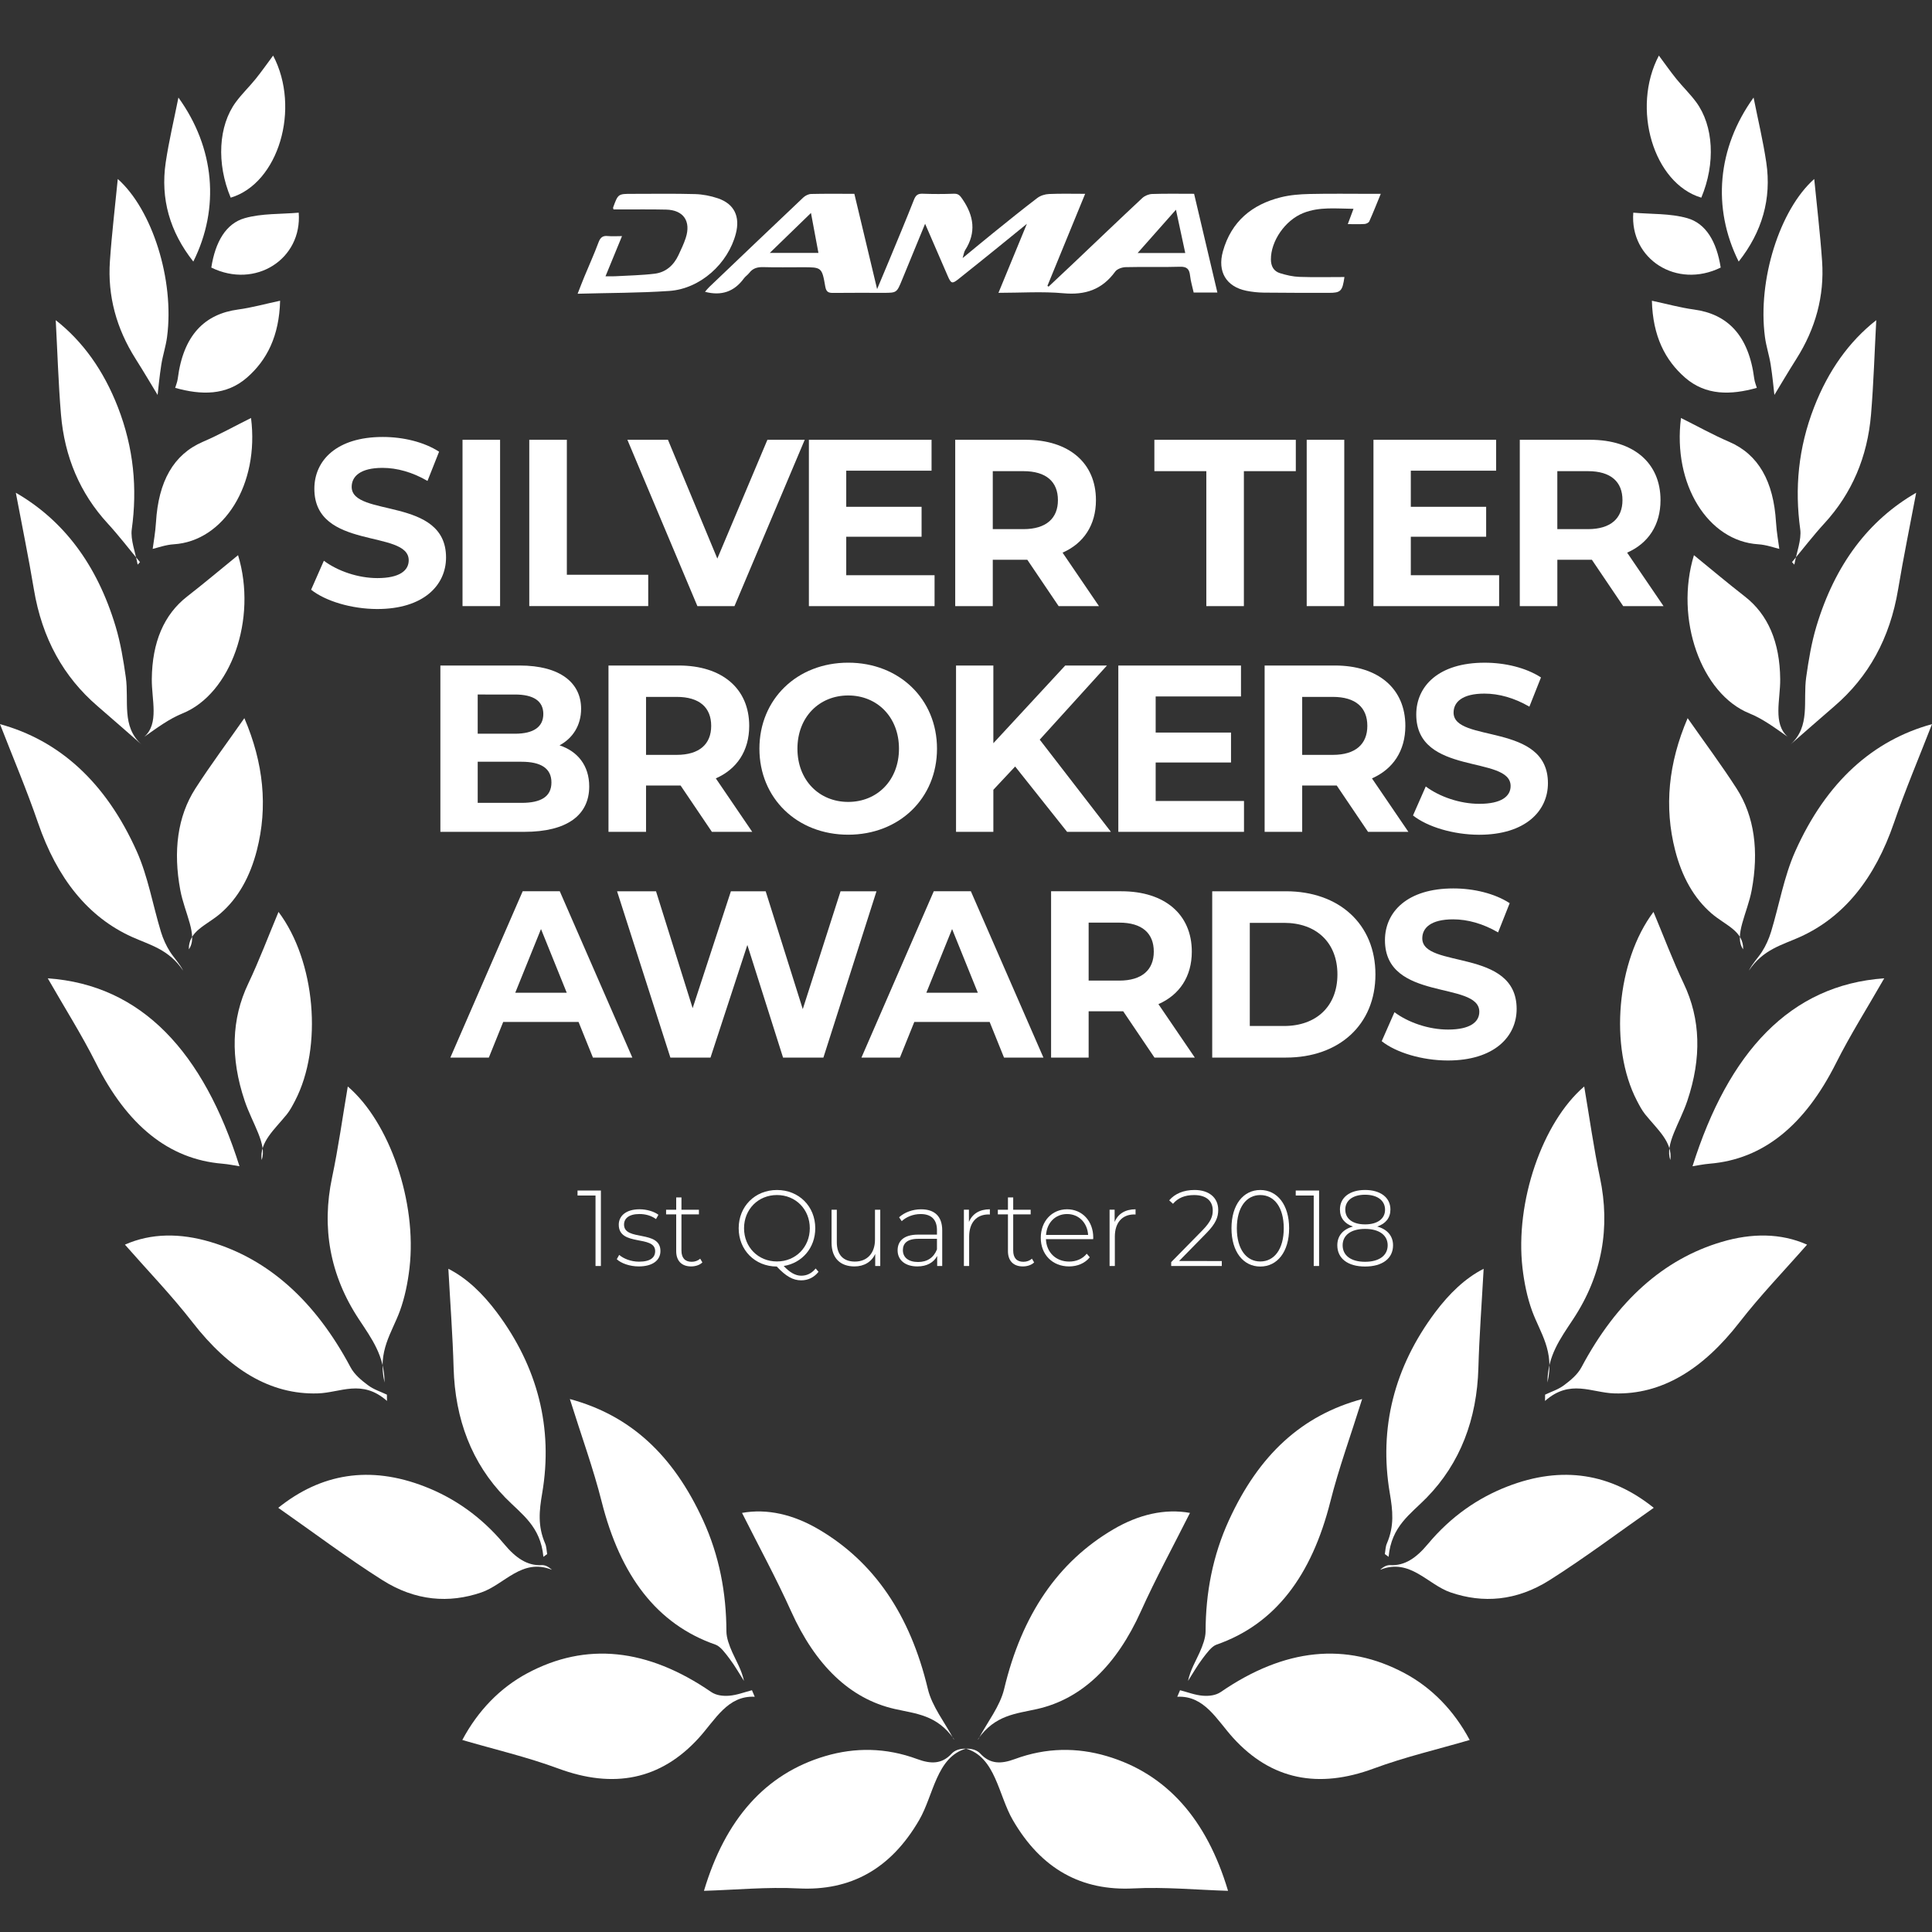 <?xml version="1.0" encoding="utf-8"?>
<!-- Generator: Adobe Illustrator 23.0.1, SVG Export Plug-In . SVG Version: 6.00 Build 0)  -->
<svg version="1.1" id="Layer_1" xmlns="http://www.w3.org/2000/svg" xmlns:xlink="http://www.w3.org/1999/xlink" x="0px" y="0px"
	 viewBox="0 0 1000 1000" style="enable-background:new 0 0 1000 1000;" xml:space="preserve">
<rect x="0" y="0" width="1000" height="1000" fill="#333333" stroke="none"/>
<style type="text/css">
	.st0{fill:#FFFFFF;}
</style>
<g>
	<g>
		<g>
			<g>
				<path class="st0" d="M390.65,878.24c-14.03-0.73-20.4,11.89-28.91,21.27c-19.81,21.82-44.23,26.42-72.69,15.9
					c-16.42-6.07-33.07-9.91-49.76-14.8c8.13-15.26,19.63-27.05,33.69-34.57c30.3-16.2,62.06-12.98,95.12,9.72
					c2.74,1.88,6.32,2.17,9.3,1.94c4.05-0.31,7.88-1.84,11.81-2.84C389.69,875.99,390.17,877.11,390.65,878.24z"/>
				<path class="st0" d="M364.37,978.69c11.01-37,31.79-60.59,62.78-69.74c15.33-4.52,31.29-4.49,47.64,1.56
					c7.09,2.62,12.73,2.63,17.78-2.82c1.76-1.9,4.33-2.61,7.43-2.6c-15.31,4.43-16.74,24.02-24.2,36.9
					c-14.79,25.53-35.65,36.82-62.53,35.45C397.02,976.61,381,978.18,364.37,978.69z"/>
				<path class="st0" d="M200.3,725.12c-12.98-11.47-24.03-4.26-35.82-3.9c-24.56,0.75-45.86-12.35-64.88-36.86
					c-10.9-14.04-23.01-26.53-34.94-40.14c13.65-6.05,28.69-6,44.16-1.43c30,8.87,54.29,30.46,72.62,64.9
					c2.05,3.85,5.74,6.83,9,9.28c3.04,2.28,6.53,3.32,9.82,4.9C200.28,722.95,200.29,724.03,200.3,725.12z"/>
				<path class="st0" d="M144.02,780.44c22.03-17.68,47.24-22.12,75.82-11.01c15.08,5.86,29.13,15.42,41.15,29.83
					c6.05,7.25,11.99,11.24,19.41,10.85c1.57-0.08,3.27,0.61,5.26,2.41c-15.54-6.25-24.49,7.62-36.57,11.74
					c-16.63,5.67-33.96,4.49-51.18-6.4C179.81,806.42,162.2,793.16,144.02,780.44z"/>
				<path class="st0" d="M493.63,900.2c0.58-0.19,0.22,0.04,0.15-0.06c-8.89-12.59-19.61-13.06-30.76-15.6
					c-23.12-5.26-41-22.69-53.56-50.57c-7.7-17.09-16.63-33.45-25.39-50.9c13.01-2.32,26.49,0.78,39.66,8.51
					c28.61,16.79,47.37,44.17,56.53,82.65C482.41,883.25,488.99,891.44,493.63,900.2z"/>
				<path class="st0" d="M294.96,724.14c31.23,8.43,53.41,28.85,68.92,62.67c8.47,18.46,12.06,37.74,12.11,57.58
					c0.01,3.42,1.54,7.45,3.03,10.8c2.09,4.7,4.81,9.05,6.07,14.85c-2.48-3.86-4.78-7.94-7.49-11.51c-2.15-2.82-4.68-6.37-7.25-7.26
					c-30.41-10.59-49.27-35.71-58.95-74.1C307.12,760.18,301.05,743.57,294.96,724.14z"/>
				<path class="st0" d="M281.26,805.81c-1.46-15.92-11.31-22.02-19.72-30.64c-17.36-17.79-26-40.59-26.75-67.12
					c-0.47-16.72-1.75-33.56-2.72-51.32c9.53,4.81,17.87,12.88,25.16,22.63c21.08,28.21,29.16,59.74,23.41,93.53
					c-1.52,8.93-2.43,16.9,1.54,26.06c0.7,1.62,0.71,3.62,1.04,5.44C282.56,804.86,281.91,805.33,281.26,805.81z"/>
				<path class="st0" d="M0,374.81c30.36,8.33,54.63,29.68,70.81,65.9c5.78,12.93,8.28,27.75,12.5,41.63
					c1.09,3.58,2.72,7.19,4.67,10.24c2.1,3.29,4.86,5.93,6.82,9.83c-7.43-11.07-17.1-13.22-26.48-17.45
					c-22.71-10.24-38.74-30.24-48.64-59.08C13.82,408.8,6.75,392.19,0,374.81z"/>
				<path class="st0" d="M24.72,506.37c48.75,3.44,80.62,38.27,99.24,97.28c-2.38-0.36-5.66-1.06-8.91-1.33
					c-27.77-2.3-49.24-19.9-65.42-52.13C42.21,535.44,33.45,521.63,24.72,506.37z"/>
				<path class="st0" d="M199.04,715.6c-0.01-13.78-6.64-22.7-13.26-32.73c-15.13-22.88-19.35-47.62-13.91-73.36
					c3.26-15.44,5.47-31.45,8.14-47.15c21.62,18.47,35.89,59.78,31.95,93.92c-0.89,7.71-2.48,15.39-4.95,22.18
					C202.85,689.9,195.25,699.25,199.04,715.6z"/>
				<path class="st0" d="M144.16,472.01c19.08,25.35,23.02,69.91,8.57,97.72c-1.29,2.48-2.62,5.01-4.27,7.06
					c-6.35,7.87-14.22,14.31-13.04,23.64c2.97-8.12-4.85-18.96-8.78-30.66c-7.47-22.21-6.87-42.35,1.85-60.65
					C134.18,497.16,138.97,484.39,144.16,472.01z"/>
				<path class="st0" d="M73.25,385.34c-7.58-6.61-15.14-13.28-22.75-19.83c-17.54-15.09-28.72-34.95-32.97-60.52
					c-2.73-16.44-6.12-32.83-9.34-49.95c24.52,14.15,42,37.02,51.66,69.23c2.55,8.5,4.02,17.43,5.26,26.18
					C66.87,362.88,62.74,375.93,73.25,385.34z"/>
				<path class="st0" d="M97.74,491.37c4.97-6.91-2.21-18.8-4.41-30.59c-3.78-20.19-1.47-38.22,7.79-52.62
					c7.95-12.34,16.59-23.91,25.36-36.44c9.98,23.27,12.21,45.96,6.48,68.35c-3.52,13.75-9.73,24.85-18.83,32.71
					C107.02,478.93,97.51,481.81,97.74,491.37z"/>
				<path class="st0" d="M72.46,290.96c-5.58-6.72-10.97-13.76-16.79-20.1c-14.23-15.5-22.27-34.37-24.11-56.34
					c-1.34-16.05-1.81-32.03-2.71-48.8c14.04,11.01,24.8,26.07,32.17,45.03c8.23,21.17,10.1,42.1,7.18,63.25
					c-0.74,5.33,1.94,12.13,3.05,18.25C71.65,291.81,72.05,291.39,72.46,290.96z"/>
				<path class="st0" d="M123.22,287.36c10.07,33.06-3.74,71.81-28.76,81.91c-6.88,2.78-13.11,7.42-19.78,12.11
					c7.79-6.91,3.79-19.04,3.89-29.87c0.18-19.11,6.29-33.42,18.3-42.77C105.78,301.82,114.45,294.5,123.22,287.36z"/>
				<path class="st0" d="M60.96,92.65c17.82,15.79,29.42,52.28,25.51,81.77c-0.65,4.92-2.21,9.45-2.98,14.34
					c-0.95,6.03-1.51,12.23-1.91,15.66c-2.63-4.32-6.94-11.64-11.45-18.77c-9.85-15.57-14.49-32.45-13.24-50.45
					C57.88,120.82,59.59,106.68,60.96,92.65z"/>
				<path class="st0" d="M129.93,216.35c4.38,34.42-14.08,63.75-40,65.37c-4.24,0.27-8.27,1.78-10.9,2.38
					c0.42-3.32,1.39-8.46,1.71-13.8c1.27-21.06,9.02-35.06,24.24-41.61C113.29,225.12,121.27,220.66,129.93,216.35z"/>
				<path class="st0" d="M90.67,200.76c0.41-1.42,1.11-3.02,1.34-4.81c2.88-22.48,13.88-33.41,31.25-35.75
					c7.04-0.95,13.87-2.87,21.72-4.54c-0.46,18.26-6.81,30.78-17.21,39.83C117.08,204.78,104.17,204.54,90.67,200.76z"/>
				<path class="st0" d="M119.41,102.31c-7.44-17.72-6.37-37.22,2.66-49.46c3.17-4.3,6.92-7.87,10.24-11.98
					c3.11-3.86,6.01-8,9.06-12.1C155.74,56.1,144.15,94.95,119.41,102.31z"/>
				<path class="st0" d="M92.35,50.5c18.76,26,21.58,57.09,7.71,84.89c-12.09-15.31-17.09-32.42-14.29-51.29
					C87.44,72.87,90.05,62.05,92.35,50.5z"/>
				<path class="st0" d="M109.37,138.49c2.07-13.31,7.58-22.82,17.32-25.58c8.86-2.51,18.58-2.01,27.92-2.83
					C156.47,134.11,132.19,149.7,109.37,138.49z"/>
			</g>
		</g>
		<g>
			<g>
				<path class="st0" d="M609.35,878.24c14.03-0.73,20.4,11.89,28.91,21.27c19.81,21.82,44.23,26.42,72.69,15.9
					c16.42-6.07,33.07-9.91,49.76-14.8c-8.13-15.26-19.63-27.05-33.69-34.57c-30.3-16.2-62.06-12.98-95.12,9.72
					c-2.74,1.88-6.32,2.17-9.3,1.94c-4.05-0.31-7.88-1.84-11.81-2.84C610.31,875.99,609.83,877.11,609.35,878.24z"/>
				<path class="st0" d="M635.63,978.69c-11.01-37-31.79-60.59-62.78-69.74c-15.33-4.52-31.29-4.49-47.64,1.56
					c-7.09,2.62-12.73,2.63-17.78-2.82c-1.76-1.9-4.33-2.61-7.43-2.6c15.31,4.43,16.74,24.02,24.2,36.9
					c14.79,25.53,35.65,36.82,62.53,35.45C602.98,976.61,619,978.18,635.63,978.69z"/>
				<path class="st0" d="M799.7,725.12c12.98-11.47,24.03-4.26,35.82-3.9c24.56,0.75,45.86-12.35,64.88-36.86
					c10.9-14.04,23.01-26.53,34.94-40.14c-13.65-6.05-28.69-6-44.16-1.43c-30,8.87-54.29,30.46-72.62,64.9
					c-2.05,3.85-5.74,6.83-9,9.28c-3.04,2.28-6.53,3.32-9.82,4.9C799.72,722.95,799.71,724.03,799.7,725.12z"/>
				<path class="st0" d="M855.98,780.44c-22.03-17.68-47.24-22.12-75.82-11.01c-15.08,5.86-29.13,15.42-41.15,29.83
					c-6.05,7.25-11.99,11.24-19.41,10.85c-1.57-0.08-3.27,0.61-5.26,2.41c15.54-6.25,24.49,7.62,36.57,11.74
					c16.63,5.67,33.96,4.49,51.18-6.4C820.19,806.42,837.8,793.16,855.98,780.44z"/>
				<path class="st0" d="M506.37,900.2c-0.58-0.19-0.22,0.04-0.15-0.06c8.89-12.59,19.61-13.06,30.76-15.6
					c23.12-5.26,41-22.69,53.56-50.57c7.7-17.09,16.63-33.45,25.39-50.9c-13.01-2.32-26.49,0.78-39.66,8.51
					c-28.61,16.79-47.37,44.17-56.53,82.65C517.59,883.25,511.01,891.44,506.37,900.2z"/>
				<path class="st0" d="M705.04,724.14c-31.23,8.43-53.41,28.85-68.92,62.67c-8.47,18.46-12.06,37.74-12.11,57.58
					c-0.01,3.42-1.54,7.45-3.03,10.8c-2.09,4.7-4.81,9.05-6.07,14.85c2.48-3.86,4.78-7.94,7.49-11.51c2.15-2.82,4.68-6.37,7.25-7.26
					c30.41-10.59,49.27-35.71,58.95-74.1C692.88,760.18,698.95,743.57,705.04,724.14z"/>
				<path class="st0" d="M718.74,805.81c1.46-15.92,11.31-22.02,19.72-30.64c17.36-17.79,26-40.59,26.75-67.12
					c0.47-16.72,1.75-33.56,2.72-51.32c-9.53,4.81-17.87,12.88-25.16,22.63c-21.08,28.21-29.16,59.74-23.41,93.53
					c1.52,8.93,2.43,16.9-1.54,26.06c-0.7,1.62-0.71,3.62-1.04,5.44C717.44,804.86,718.09,805.33,718.74,805.81z"/>
				<path class="st0" d="M1000,374.81c-30.36,8.33-54.63,29.68-70.81,65.9c-5.78,12.93-8.28,27.75-12.5,41.63
					c-1.09,3.58-2.72,7.19-4.67,10.24c-2.1,3.29-4.86,5.93-6.82,9.83c7.43-11.07,17.1-13.22,26.48-17.45
					c22.71-10.24,38.74-30.24,48.64-59.08C986.18,408.8,993.25,392.19,1000,374.81z"/>
				<path class="st0" d="M975.28,506.37c-48.75,3.44-80.62,38.27-99.24,97.28c2.38-0.36,5.66-1.06,8.91-1.33
					c27.77-2.3,49.24-19.9,65.42-52.13C957.79,535.44,966.55,521.63,975.28,506.37z"/>
				<path class="st0" d="M800.96,715.6c0.01-13.78,6.64-22.7,13.26-32.73c15.13-22.88,19.35-47.62,13.91-73.36
					c-3.26-15.44-5.47-31.45-8.14-47.15c-21.62,18.47-35.89,59.78-31.95,93.92c0.89,7.71,2.48,15.39,4.95,22.18
					C797.15,689.9,804.75,699.25,800.96,715.6z"/>
				<path class="st0" d="M855.84,472.01c-19.08,25.35-23.02,69.91-8.57,97.72c1.29,2.48,2.62,5.01,4.27,7.06
					c6.35,7.87,14.22,14.31,13.04,23.64c-2.97-8.12,4.85-18.96,8.78-30.66c7.47-22.21,6.87-42.35-1.85-60.65
					C865.82,497.16,861.03,484.39,855.84,472.01z"/>
				<path class="st0" d="M926.75,385.34c7.58-6.61,15.14-13.28,22.75-19.83c17.54-15.09,28.72-34.95,32.97-60.52
					c2.73-16.44,6.12-32.83,9.34-49.95c-24.52,14.15-42,37.02-51.66,69.23c-2.55,8.5-4.02,17.43-5.26,26.18
					C933.13,362.88,937.26,375.93,926.75,385.34z"/>
				<path class="st0" d="M902.26,491.37c-4.97-6.91,2.21-18.8,4.41-30.59c3.78-20.19,1.47-38.22-7.79-52.62
					c-7.95-12.34-16.59-23.91-25.36-36.44c-9.98,23.27-12.21,45.96-6.48,68.35c3.52,13.75,9.73,24.85,18.83,32.71
					C892.98,478.93,902.49,481.81,902.26,491.37z"/>
				<path class="st0" d="M927.54,290.96c5.58-6.72,10.97-13.76,16.79-20.1c14.23-15.5,22.27-34.37,24.11-56.34
					c1.34-16.05,1.81-32.03,2.71-48.8c-14.04,11.01-24.8,26.07-32.17,45.03c-8.23,21.17-10.1,42.1-7.18,63.25
					c0.74,5.33-1.94,12.13-3.05,18.25C928.35,291.81,927.95,291.39,927.54,290.96z"/>
				<path class="st0" d="M876.78,287.36c-10.07,33.06,3.74,71.81,28.76,81.91c6.88,2.78,13.11,7.42,19.78,12.11
					c-7.79-6.91-3.79-19.04-3.89-29.87c-0.18-19.11-6.29-33.42-18.3-42.77C894.22,301.82,885.55,294.5,876.78,287.36z"/>
				<path class="st0" d="M939.04,92.65c-17.82,15.79-29.42,52.28-25.51,81.77c0.65,4.92,2.21,9.45,2.98,14.34
					c0.95,6.03,1.51,12.23,1.91,15.66c2.63-4.32,6.94-11.64,11.45-18.77c9.85-15.57,14.49-32.45,13.24-50.45
					C942.12,120.82,940.41,106.68,939.04,92.65z"/>
				<path class="st0" d="M870.07,216.35c-4.38,34.42,14.08,63.75,40,65.37c4.24,0.27,8.27,1.78,10.9,2.38
					c-0.42-3.32-1.39-8.46-1.71-13.8c-1.27-21.06-9.02-35.06-24.24-41.61C886.71,225.12,878.73,220.66,870.07,216.35z"/>
				<path class="st0" d="M909.33,200.76c-0.41-1.42-1.11-3.02-1.34-4.81c-2.88-22.48-13.88-33.41-31.25-35.75
					c-7.04-0.95-13.87-2.87-21.72-4.54c0.46,18.26,6.81,30.78,17.21,39.83C882.92,204.78,895.83,204.54,909.33,200.76z"/>
				<path class="st0" d="M880.59,102.31c7.44-17.72,6.37-37.22-2.66-49.46c-3.17-4.3-6.92-7.87-10.24-11.98
					c-3.11-3.86-6.01-8-9.06-12.1C844.26,56.1,855.85,94.95,880.59,102.31z"/>
				<path class="st0" d="M907.65,50.5c-18.76,26-21.58,57.09-7.71,84.89c12.09-15.31,17.09-32.42,14.29-51.29
					C912.56,72.87,909.95,62.05,907.65,50.5z"/>
				<path class="st0" d="M890.63,138.49c-2.07-13.31-7.58-22.82-17.32-25.58c-8.86-2.51-18.58-2.01-27.92-2.83
					C843.53,134.11,867.81,149.7,890.63,138.49z"/>
			</g>
		</g>
	</g>
	<g>
		<path class="st0" d="M453.99,149.64c2.44-5.82,4.51-10.7,6.53-15.59c4.2-10.17,8.48-20.32,12.5-30.56
			c0.93-2.37,1.97-3.31,4.5-3.22c5.41,0.2,10.83,0.2,16.24,0c2.37-0.09,3.22,1.08,4.45,2.88c5.88,8.59,7.18,17.23,1.32,26.38
			c-0.53,0.83-0.64,1.95-1.28,4.05c5.84-4.8,10.8-8.94,15.82-12.99c7.57-6.1,15.11-12.23,22.84-18.11c1.63-1.24,3.98-1.97,6.04-2.06
			c6.02-0.27,12.05-0.1,18.72-0.1c-6.67,16.26-13.1,31.95-19.53,47.63c0.2,0.14,0.4,0.28,0.6,0.42c4.33-4.08,8.68-8.14,13-12.24
			c11.82-11.21,23.58-22.49,35.48-33.6c1.29-1.2,3.36-2.06,5.11-2.12c7.11-0.24,14.24-0.1,21.73-0.1
			c4.01,17.02,8.01,33.96,12.05,51.1c-4.25,0-8.17,0-12.27,0c-0.66-2.97-1.54-5.8-1.86-8.7c-0.37-3.42-1.61-4.75-5.23-4.64
			c-9.37,0.3-18.75-0.03-28.12,0.21c-1.86,0.05-4.4,0.91-5.42,2.32c-6.79,9.35-15.55,12.21-26.76,11.19
			c-10.98-1-22.11-0.22-33.65-0.22c4.96-12.04,9.75-23.68,14.71-35.72c-5.27,4.29-10.3,8.41-15.36,12.49
			c-6.63,5.35-13.26,10.71-19.93,16.01c-3.38,2.69-3.94,2.5-5.64-1.41c-3.87-8.92-7.73-17.84-11.75-27.11
			c-4.04,9.82-8.01,19.45-11.96,29.09c-2.73,6.65-2.71,6.65-9.76,6.65c-8.58,0-17.16-0.06-25.75,0.04c-2.41,0.03-3.7-0.34-4.21-3.31
			c-1.73-10.01-1.89-9.98-11.83-9.98c-6.73,0-13.47,0.13-20.2-0.06c-2.98-0.08-5.4,0.5-7.3,2.98c-0.81,1.06-2.01,1.8-2.79,2.87
			c-5.04,6.92-11.69,9.13-20.12,6.93c0.68-0.78,1.33-1.66,2.11-2.4c16.23-15.49,32.45-30.99,48.74-46.4
			c1.05-0.99,2.7-1.81,4.09-1.84c7.25-0.18,14.51-0.08,22.36-0.08C446.05,116.37,449.89,132.46,453.99,149.64z M588.84,130.95
			c7.48,0,15.94,0,24.64,0c-1.56-7.26-3.05-14.21-4.81-22.4C601.39,116.77,594.9,124.11,588.84,130.95z M419.76,110.23
			c-7.28,7.07-14.06,13.64-21.32,20.68c8.81,0,16.82,0,25.18,0C422.34,124.03,421.12,117.52,419.76,110.23z"/>
		<path class="st0" d="M321.95,122.21c-2.87,6.98-5.51,13.41-8.54,20.79c2.01,0,3.49,0.07,4.95-0.01c6.83-0.39,13.7-0.49,20.48-1.32
			c5.72-0.7,9.86-4.29,12.35-9.65c1.36-2.92,2.77-5.84,3.76-8.9c2.8-8.64-1.2-14.42-10.15-14.63c-7.79-0.18-15.58-0.07-23.37-0.09
			c-1.31,0-2.61,0-3.88,0c-0.11-0.47-0.28-0.77-0.21-0.97c2.58-7.09,2.58-7.1,9.87-7.09c10.83,0,21.66-0.18,32.48,0.12
			c4.01,0.11,8.14,0.91,11.96,2.21c8.4,2.87,11.51,9.4,9.23,18.22c-4.02,15.58-18.43,28.59-34.43,29.7
			c-15.51,1.07-31.09,0.99-47.47,1.45c1.35-3.43,2.35-6.09,3.44-8.72c2.46-5.95,5.13-11.83,7.37-17.86
			c0.96-2.59,2.22-3.57,4.87-3.28C316.86,122.4,319.12,122.21,321.95,122.21z"/>
		<path class="st0" d="M695.88,143.39c-1.05,7.35-1.91,8.2-8.11,8.19c-11.21-0.02-22.43,0.02-33.64-0.12
			c-3.01-0.04-6.07-0.36-9.02-0.96c-10.41-2.12-15.08-9.88-12.13-20.42c4.36-15.53,15.1-24.23,29.91-27.95
			c4.8-1.21,9.88-1.61,14.85-1.72c10.81-0.25,21.63-0.08,32.45-0.08c1.26,0,2.53,0,4.49,0c-2.13,5.19-3.93,9.77-5.94,14.25
			c-0.32,0.71-1.58,1.3-2.45,1.36c-2.75,0.17-5.51,0.06-8.67,0.06c1.02-2.73,1.89-5.06,2.95-7.92c-8.97-0.07-17.65-1.15-25.97,2.17
			c-9.5,3.79-16.82,14.58-16.78,24c0.01,3.58,1.49,6.15,4.7,7.14c3.24,1,6.65,1.8,10.01,1.92
			C680.28,143.58,688.06,143.39,695.88,143.39z"/>
	</g>
	<g>
		<path class="st0" d="M161.03,305.24l6.6-15c7.08,5.29,17.64,8.98,27.72,8.98c11.52,0,16.2-3.94,16.2-9.22
			c0-16.11-48.84-5.04-48.84-37.02c0-14.64,11.52-26.81,35.4-26.81c10.56,0,21.36,2.58,29.16,7.63l-6,15.13
			c-7.8-4.55-15.84-6.76-23.28-6.76c-11.52,0-15.96,4.43-15.96,9.84c0,15.87,48.84,4.92,48.84,36.53
			c0,14.39-11.64,26.69-35.64,26.69C181.92,315.2,168.47,311.14,161.03,305.24z"/>
		<path class="st0" d="M239.4,227.63h19.44v86.09H239.4V227.63z"/>
		<path class="st0" d="M273.96,227.63h19.44v69.86h42.12v16.23h-61.57v-86.09H273.96z"/>
		<path class="st0" d="M416.53,227.63l-36.36,86.09h-19.2l-36.24-86.09h21l25.56,61.49l25.92-61.49L416.53,227.63L416.53,227.63z"/>
		<path class="st0" d="M483.73,297.73v15.99h-65.05v-86.09h63.49v15.99h-44.16v18.69h39v15.5h-39v19.92H483.73z"/>
		<path class="st0" d="M547.94,313.72l-16.2-23.98h-0.96h-16.92v23.98h-19.44v-86.09h36.36c22.44,0,36.48,11.93,36.48,31.24
			c0,12.91-6.36,22.38-17.28,27.18l18.84,27.67H547.94z M529.7,243.87h-15.84v30.01h15.84c11.88,0,17.88-5.66,17.88-15
			C547.58,249.4,541.58,243.87,529.7,243.87z"/>
		<path class="st0" d="M624.38,243.87H597.5v-16.23h73.21v16.23h-26.88v69.86h-19.44v-69.86H624.38z"/>
		<path class="st0" d="M676.35,227.63h19.44v86.09h-19.44V227.63z"/>
		<path class="st0" d="M775.95,297.73v15.99H710.9v-86.09h63.49v15.99h-44.16v18.69h39v15.5h-39v19.92H775.95z"/>
		<path class="st0" d="M840.16,313.72l-16.2-23.98H823h-16.92v23.98h-19.44v-86.09H823c22.44,0,36.48,11.93,36.48,31.24
			c0,12.91-6.36,22.38-17.28,27.18l18.84,27.67H840.16z M821.91,243.87h-15.84v30.01h15.84c11.88,0,17.88-5.66,17.88-15
			C839.8,249.4,833.8,243.87,821.91,243.87z"/>
		<path class="st0" d="M304.98,407.07c0,14.88-11.52,23.49-33.6,23.49h-43.44v-86.09h41.04c21,0,31.8,8.98,31.8,22.38
			c0,8.61-4.32,15.25-11.16,18.94C298.98,388.87,304.98,396.25,304.98,407.07z M247.26,359.48v20.29h19.32
			c9.48,0,14.64-3.44,14.64-10.21s-5.16-10.08-14.64-10.08L247.26,359.48L247.26,359.48z M285.42,404.98c0-7.26-5.4-10.7-15.48-10.7
			h-22.68v21.28h22.68C280.02,415.56,285.42,412.36,285.42,404.98z"/>
		<path class="st0" d="M368.47,430.56l-16.2-23.98h-0.96h-16.92v23.98h-19.44v-86.09h36.36c22.44,0,36.48,11.93,36.48,31.24
			c0,12.91-6.36,22.38-17.28,27.18l18.84,27.67H368.47z M350.23,360.71h-15.84v30.01h15.84c11.88,0,17.88-5.66,17.88-15
			C368.11,366.24,362.11,360.71,350.23,360.71z"/>
		<path class="st0" d="M393.07,387.52c0-25.58,19.44-44.52,45.96-44.52c26.4,0,45.96,18.82,45.96,44.52s-19.56,44.52-45.96,44.52
			C412.51,432.04,393.07,413.1,393.07,387.52z M465.31,387.52c0-16.36-11.28-27.55-26.28-27.55s-26.28,11.19-26.28,27.55
			c0,16.36,11.28,27.55,26.28,27.55C454.03,415.07,465.31,403.88,465.31,387.52z"/>
		<path class="st0" d="M525.44,396.74l-11.28,12.05v21.77h-19.32v-86.09h19.32v40.22l37.2-40.22h21.6l-34.8,38.37L575,430.56h-22.68
			L525.44,396.74z"/>
		<path class="st0" d="M643.89,414.58v15.99h-65.05v-86.09h63.49v15.99h-44.16v18.69h39v15.5h-39v19.92H643.89z"/>
		<path class="st0" d="M708.09,430.56l-16.2-23.98h-0.96h-16.92v23.98h-19.44v-86.09h36.36c22.44,0,36.48,11.93,36.48,31.24
			c0,12.91-6.36,22.38-17.28,27.18l18.84,27.67H708.09z M689.85,360.71h-15.84v30.01h15.84c11.88,0,17.88-5.66,17.88-15
			C707.73,366.24,701.73,360.71,689.85,360.71z"/>
		<path class="st0" d="M731.37,422.08l6.6-15c7.08,5.29,17.64,8.98,27.72,8.98c11.52,0,16.2-3.94,16.2-9.22
			c0-16.11-48.84-5.04-48.84-37.02c0-14.64,11.52-26.81,35.4-26.81c10.56,0,21.36,2.58,29.16,7.63l-6,15.13
			c-7.8-4.55-15.84-6.76-23.28-6.76c-11.52,0-15.96,4.43-15.96,9.84c0,15.87,48.84,4.92,48.84,36.53
			c0,14.39-11.64,26.69-35.64,26.69C752.25,432.04,738.81,427.98,731.37,422.08z"/>
		<path class="st0" d="M299.46,528.96h-39l-7.44,18.45H233.1l37.44-86.09h19.2l37.56,86.09h-20.4L299.46,528.96z M293.34,513.83
			l-13.32-32.96l-13.32,32.96H293.34z"/>
		<path class="st0" d="M453.67,461.32l-27.48,86.09h-20.88l-18.48-58.3l-19.08,58.3h-20.76l-27.6-86.09h20.16l18.96,60.51
			l19.8-60.51h18l19.2,61l19.56-61H453.67z"/>
		<path class="st0" d="M512.24,528.96h-39l-7.44,18.45h-19.92l37.44-86.09h19.2l37.56,86.09h-20.4L512.24,528.96z M506.12,513.83
			l-13.32-32.96l-13.32,32.96H506.12z"/>
		<path class="st0" d="M597.56,547.41l-16.2-23.98h-0.96h-16.92v23.98h-19.44v-86.09h36.36c22.44,0,36.48,11.93,36.48,31.24
			c0,12.91-6.36,22.38-17.28,27.18l18.84,27.67H597.56z M579.32,477.55h-15.84v30.01h15.84c11.88,0,17.88-5.66,17.88-15
			C597.2,483.09,591.2,477.55,579.32,477.55z"/>
		<path class="st0" d="M627.44,461.32h38.16c27.48,0,46.32,16.97,46.32,43.04c0,26.07-18.84,43.04-46.32,43.04h-38.16V461.32z
			 M664.65,531.05c16.68,0,27.6-10.21,27.6-26.69s-10.92-26.69-27.6-26.69h-17.76v53.38H664.65z"/>
		<path class="st0" d="M715.17,538.92l6.6-15c7.08,5.29,17.64,8.98,27.72,8.98c11.52,0,16.2-3.94,16.2-9.22
			c0-16.11-48.84-5.04-48.84-37.02c0-14.64,11.52-26.81,35.4-26.81c10.56,0,21.36,2.58,29.16,7.63l-6,15.13
			c-7.8-4.55-15.84-6.76-23.28-6.76c-11.52,0-15.96,4.43-15.96,9.84c0,15.86,48.84,4.92,48.84,36.53
			c0,14.39-11.64,26.69-35.64,26.69C736.05,548.88,722.61,544.82,715.17,538.92z"/>
	</g>
	<g>
		<path class="st0" d="M311.02,616.22v39.06h-2.78v-36.49h-9.31v-2.57H311.02z"/>
		<path class="st0" d="M319.24,651.76l1.25-2.23c2.18,1.9,6.04,3.51,10.24,3.51c5.99,0,8.38-2.18,8.38-5.47
			c0-8.48-18.84-2.23-18.84-13.67c0-4.41,3.59-7.98,10.78-7.98c3.59,0,7.51,1.12,9.75,2.85l-1.25,2.23c-2.4-1.79-5.5-2.62-8.55-2.62
			c-5.55,0-8,2.34-8,5.47c0,8.76,18.84,2.57,18.84,13.67c0,4.74-3.97,7.98-11.22,7.98C325.93,655.5,321.47,653.88,319.24,651.76z"/>
		<path class="st0" d="M363.56,653.43c-1.42,1.4-3.7,2.07-5.83,2.07c-5.01,0-7.73-3.01-7.73-7.92v-19.03h-5.23v-2.4H350v-6.36h2.72
			v6.36h9.04v2.4h-9.04v18.75c0,3.74,1.8,5.8,5.28,5.8c1.69,0,3.27-0.56,4.41-1.62L363.56,653.43z"/>
		<path class="st0" d="M423.66,658.29c-2.29,2.9-5.39,4.41-8.98,4.41c-4.19,0-7.89-2.06-12.63-7.14
			c-11.32-0.06-19.71-8.54-19.71-19.81c0-11.33,8.44-19.81,19.82-19.81c11.32,0,19.82,8.43,19.82,19.81
			c0,10.16-6.81,17.97-16.33,19.53c3.16,3.4,6.15,5.02,9.04,5.02c2.99,0,5.44-1.23,7.51-3.74L423.66,658.29z M402.16,652.93
			c9.69,0,16.99-7.42,16.99-17.19s-7.29-17.19-16.99-17.19c-9.75,0-17.04,7.42-17.04,17.19S392.41,652.93,402.16,652.93z"/>
		<path class="st0" d="M455.62,626.15v29.13h-2.61v-6.25c-1.85,4.07-5.72,6.47-10.73,6.47c-7.24,0-11.87-4.19-11.87-12.33v-17.02
			h2.72v16.8c0,6.58,3.43,10.04,9.36,10.04c6.42,0,10.4-4.41,10.4-11.33v-15.51L455.62,626.15L455.62,626.15z"/>
		<path class="st0" d="M487.69,636.81v18.47h-2.61v-5.19c-1.8,3.35-5.28,5.41-10.24,5.41c-6.37,0-10.24-3.35-10.24-8.31
			c0-4.41,2.72-8.15,10.62-8.15h9.75v-2.34c0-5.41-2.89-8.31-8.44-8.31c-3.92,0-7.46,1.51-9.8,3.68l-1.36-2.01
			c2.83-2.57,6.97-4.13,11.38-4.13C483.77,625.92,487.69,629.61,487.69,636.81z M484.97,646.68v-5.47h-9.69
			c-5.88,0-7.95,2.51-7.95,5.86c0,3.79,2.89,6.14,7.89,6.14C480.01,653.21,483.33,650.87,484.97,646.68z"/>
		<path class="st0" d="M512.35,625.92v2.73c-0.22,0-0.44-0.06-0.65-0.06c-6.32,0-10.07,4.3-10.07,11.5v15.18h-2.72v-29.13h2.61v6.36
			C503.26,628.27,507.02,625.92,512.35,625.92z"/>
		<path class="st0" d="M535.27,653.43c-1.42,1.4-3.7,2.07-5.83,2.07c-5.01,0-7.73-3.01-7.73-7.92v-19.03h-5.23v-2.4h5.23v-6.36h2.72
			v6.36h9.04v2.4h-9.04v18.75c0,3.74,1.8,5.8,5.28,5.8c1.69,0,3.27-0.56,4.41-1.62L535.27,653.43z"/>
		<path class="st0" d="M565.82,641.38h-24.45c0.27,6.92,5.23,11.61,12.03,11.61c3.59,0,6.92-1.34,9.09-4.07l1.58,1.84
			c-2.5,3.12-6.42,4.74-10.72,4.74c-8.6,0-14.65-6.14-14.65-14.79c0-8.65,5.83-14.79,13.61-14.79s13.56,6.03,13.56,14.68
			C565.87,640.82,565.82,641.1,565.82,641.38z M541.43,639.21h21.78c-0.38-6.31-4.85-10.83-10.89-10.83S541.86,632.84,541.43,639.21
			z"/>
		<path class="st0" d="M587.76,625.92v2.73c-0.22,0-0.44-0.06-0.65-0.06c-6.32,0-10.07,4.3-10.07,11.5v15.18h-2.72v-29.13h2.61v6.36
			C578.67,628.27,582.42,625.92,587.76,625.92z"/>
		<path class="st0" d="M632.4,652.71v2.57h-26.19v-2.01l16.12-16.41c4.52-4.63,5.39-7.37,5.39-10.32c0-4.91-3.32-7.98-9.64-7.98
			c-4.79,0-8.33,1.45-10.94,4.52l-1.96-1.79c2.89-3.4,7.4-5.36,13.12-5.36c7.46,0,12.25,3.96,12.25,10.32
			c0,3.74-1.2,7.03-6.21,12.11l-14.05,14.34L632.4,652.71L632.4,652.71z"/>
		<path class="st0" d="M637.41,635.75c0-12.22,6.15-19.81,14.92-19.81c8.76,0,14.92,7.59,14.92,19.81s-6.15,19.81-14.92,19.81
			S637.41,647.97,637.41,635.75z M664.47,635.75c0-10.88-4.95-17.19-12.14-17.19s-12.14,6.31-12.14,17.19s4.96,17.19,12.14,17.19
			S664.47,646.63,664.47,635.75z"/>
		<path class="st0" d="M682.76,616.22v39.06h-2.78v-36.49h-9.31v-2.57H682.76z"/>
		<path class="st0" d="M721.04,644.56c0,6.81-5.5,10.99-14.48,10.99s-14.37-4.19-14.37-10.99c0-4.91,2.94-8.31,8.11-9.71
			c-4.36-1.45-6.75-4.52-6.75-8.82c0-6.25,5.12-10.1,13.01-10.1s13.12,3.85,13.12,10.1c0,4.3-2.45,7.37-6.86,8.82
			C718.04,636.25,721.04,639.71,721.04,644.56z M718.26,644.56c0-5.19-4.36-8.48-11.71-8.48c-7.35,0-11.6,3.29-11.6,8.48
			c0,5.25,4.25,8.54,11.6,8.54C713.91,653.1,718.26,649.81,718.26,644.56z M706.56,633.74c6.48,0,10.34-2.96,10.34-7.59
			c0-4.8-4.03-7.76-10.34-7.76s-10.24,2.96-10.24,7.7C696.32,630.78,700.08,633.74,706.56,633.74z"/>
	</g>
</g>
</svg>
